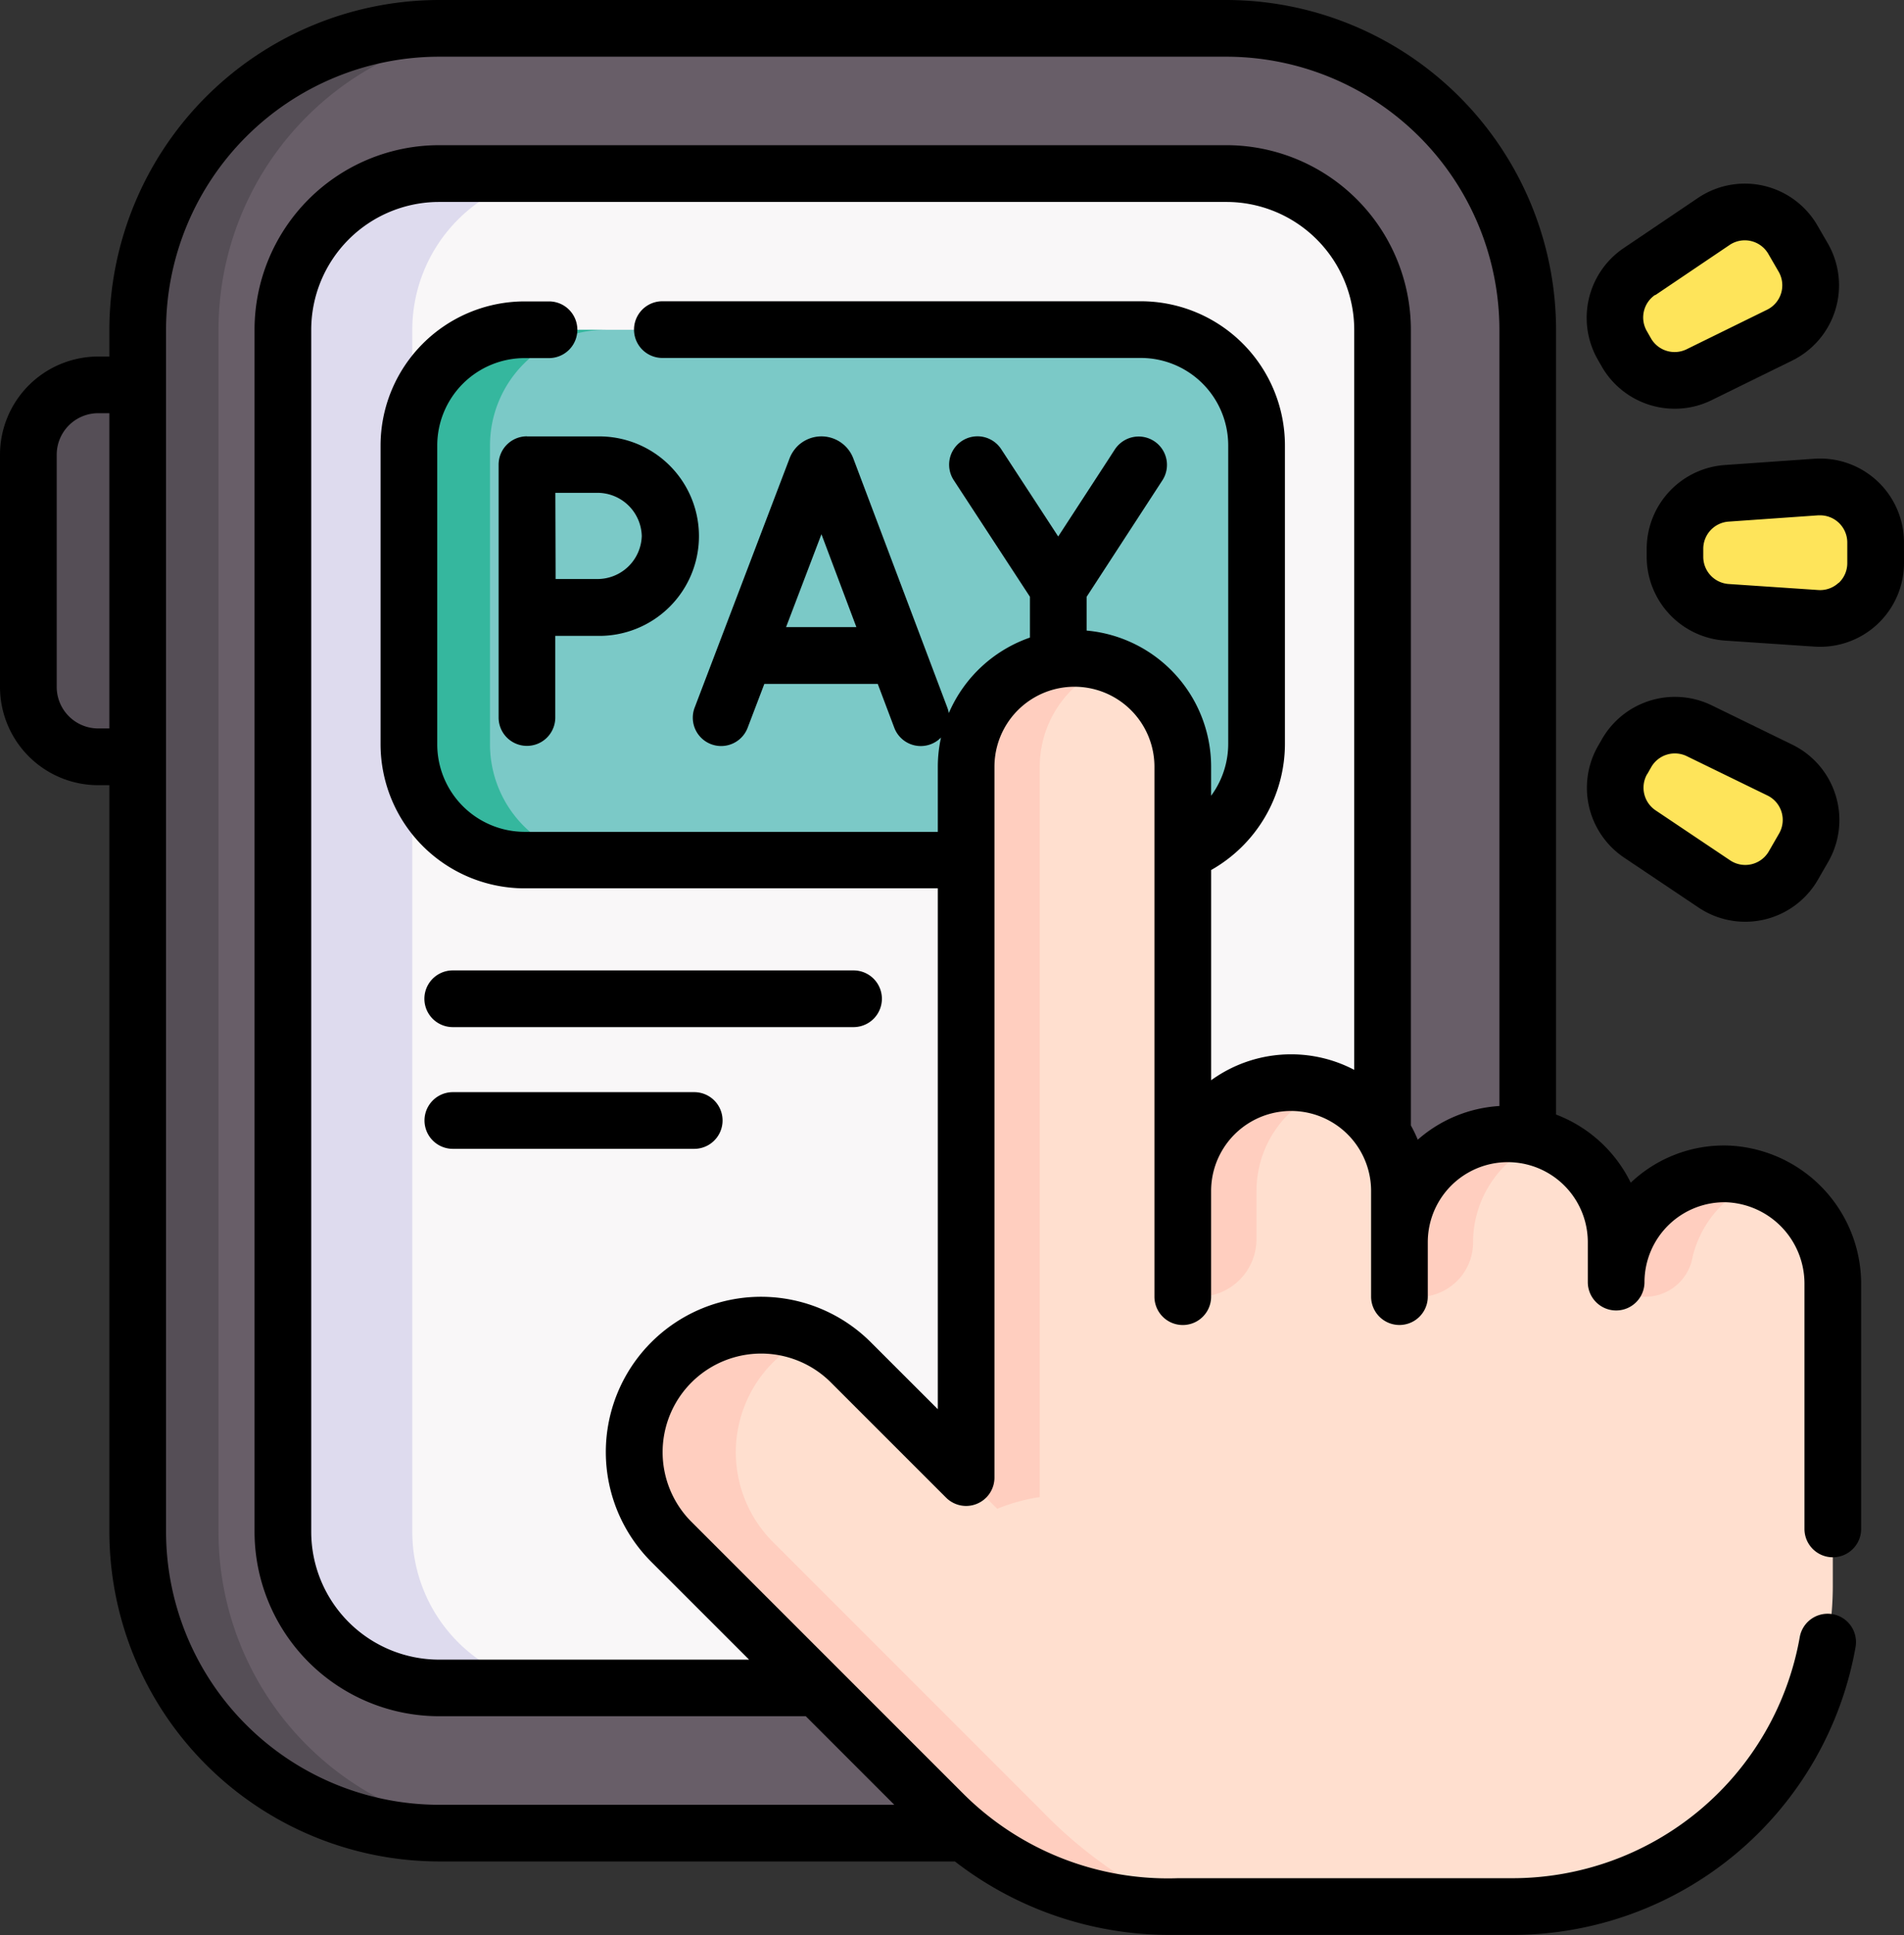<svg xmlns="http://www.w3.org/2000/svg" width="52.472" height="53.313" viewBox="0 0 52.472 53.313">
  <rect x="0" y="0" width="52.472" height="53.313" fill="#333333" stroke="none"/>
  <g id="Сгруппировать_11522" data-name="Сгруппировать 11522" transform="translate(-4.037)">
    <g id="Сгруппировать_11520" data-name="Сгруппировать 11520" transform="translate(4.818 0.781)">
      <g id="Сгруппировать_11516" data-name="Сгруппировать 11516" transform="translate(0)">
        <path id="Контур_7699" data-name="Контур 7699" d="M13.461,112.083h1.089l1.469-5.147-1.469-5.1H13.461a1.924,1.924,0,0,0-1.924,1.924v6.4a1.924,1.924,0,0,0,1.924,1.924Z" transform="translate(-11.537 -92.012)" fill="#554e56"/>
        <path id="Контур_7700" data-name="Контур 7700" d="M70.483,7.5h-21.7a8.3,8.3,0,0,0-8.3,8.3V48.923a8.3,8.3,0,0,0,8.3,8.3h21.7a8.3,8.3,0,0,0,8.3-8.3V15.8A8.3,8.3,0,0,0,70.483,7.5Z" transform="translate(-37.465 -7.5)" fill="#685e68"/>
        <path id="Контур_7701" data-name="Контур 7701" d="M51.007,57.224H48.785a8.3,8.3,0,0,1-8.3-8.3V15.8a8.3,8.3,0,0,1,8.3-8.3h2.222a8.3,8.3,0,0,0-8.3,8.3V48.919A8.3,8.3,0,0,0,51.007,57.224Z" transform="translate(-37.466 -7.497)" fill="#554e56"/>
        <path id="Контур_7702" data-name="Контур 7702" d="M109.219,50.237V83.355a4.307,4.307,0,0,1-4.3,4.3h-21.7a4.307,4.307,0,0,1-4.3-4.3V50.237a4.307,4.307,0,0,1,4.3-4.3h21.7a4.307,4.307,0,0,1,4.3,4.3Z" transform="translate(-71.899 -41.933)" fill="#f9f7f8"/>
        <path id="Контур_7703" data-name="Контур 7703" d="M86.78,87.666H83.218a4.308,4.308,0,0,1-4.3-4.3V50.245a4.307,4.307,0,0,1,4.3-4.3H86.78a4.307,4.307,0,0,0-4.3,4.3V83.363A4.308,4.308,0,0,0,86.78,87.666Z" transform="translate(-71.899 -41.94)" fill="#dedbee"/>
      </g>
      <path id="Контур_7704" data-name="Контур 7704" d="M115.444,87.251h16.983a3.188,3.188,0,0,1,3.189,3.188v8.233a3.188,3.188,0,0,1-3.189,3.188H115.444a3.188,3.188,0,0,1-3.188-3.188V90.439a3.188,3.188,0,0,1,3.188-3.188Z" transform="translate(-101.768 -78.946)" fill="#7bc9c7"/>
      <path id="Контур_7705" data-name="Контур 7705" d="M117.679,101.862h-2.235a3.189,3.189,0,0,1-3.188-3.189V90.44a3.188,3.188,0,0,1,3.188-3.188h2.235a3.188,3.188,0,0,0-3.188,3.188v8.232a3.188,3.188,0,0,0,3.188,3.189Z" transform="translate(-101.768 -78.947)" fill="#35b79e"/>
      <g id="Сгруппировать_11518" data-name="Сгруппировать 11518" transform="translate(16.7 17.359)">
        <path id="Контур_7706" data-name="Контур 7706" d="M202.043,188.407a2.986,2.986,0,0,0-3.066,2.985v-1.1a2.986,2.986,0,1,0-5.971,0V188.88a2.985,2.985,0,1,0-5.971,0V177.191a2.986,2.986,0,1,0-5.971,0v16.333h0v3.252L177.89,193.6a3.5,3.5,0,1,0-4.945,4.946l7.461,7.459a8.814,8.814,0,0,0,6.521,2.586h9.18a8.842,8.842,0,0,0,8.842-8.842V191.44a3.017,3.017,0,0,0-2.906-3.033Z" transform="translate(-171.92 -174.205)" fill="#ffdfcf"/>
        <g id="Сгруппировать_11517" data-name="Сгруппировать 11517" transform="translate(0 0)">
          <path id="Контур_7707" data-name="Контур 7707" d="M263.741,174.384a2.99,2.99,0,0,0-1.971,2.81v20.121a5.027,5.027,0,0,0-1.171.322l-.858-.858V177.194a2.989,2.989,0,0,1,4-2.81Z" transform="translate(-250.597 -174.208)" fill="#ffcebf"/>
          <path id="Контур_7708" data-name="Контур 7708" d="M321.092,286.641a2.99,2.99,0,0,0-1.971,2.809v1.327a1.585,1.585,0,0,1-1.585,1.584h-.445v-2.911a2.989,2.989,0,0,1,4-2.81Z" transform="translate(-301.975 -274.776)" fill="#ffcebf"/>
          <path id="Контур_7709" data-name="Контур 7709" d="M378.422,300.239a2.99,2.99,0,0,0-1.971,2.81,1.5,1.5,0,0,1-1.5,1.5h-.534v-1.5a2.989,2.989,0,0,1,4-2.81Z" transform="translate(-353.336 -286.958)" fill="#ffcebf"/>
          <path id="Контур_7710" data-name="Контур 7710" d="M435.769,310.764a2.994,2.994,0,0,0-1.9,2.147v.007a1.322,1.322,0,0,1-1.29,1.056h-.812v-.4a2.989,2.989,0,0,1,4-2.81Z" transform="translate(-404.712 -296.387)" fill="#ffcebf"/>
          <path id="Контур_7711" data-name="Контур 7711" d="M186.858,366.67a8.814,8.814,0,0,1-6.452-2.587l-7.46-7.46a3.5,3.5,0,0,1,3.87-5.678,3.5,3.5,0,0,0-1.076,5.678l7.46,7.46a12.291,12.291,0,0,0,3.658,2.587Z" transform="translate(-171.921 -332.281)" fill="#ffcebf"/>
        </g>
      </g>
      <g id="Сгруппировать_11519" data-name="Сгруппировать 11519" transform="translate(43.723 5.06)">
        <path id="Контур_7712" data-name="Контур 7712" d="M431.72,192.828l.114-.2a1.53,1.53,0,0,1,2-.612l2.224,1.084a1.53,1.53,0,0,1,.656,2.138l-.283.491a1.53,1.53,0,0,1-2.178.508l-2.055-1.378a1.53,1.53,0,0,1-.474-2.034Z" transform="translate(-431.508 -177.726)" fill="#fee45a"/>
        <path id="Контур_7713" data-name="Контур 7713" d="M447.363,130.745v-.228a1.53,1.53,0,0,1,1.423-1.528l2.468-.173a1.53,1.53,0,0,1,1.637,1.524v.567a1.53,1.53,0,0,1-1.633,1.529l-2.469-.166a1.53,1.53,0,0,1-1.428-1.524Z" transform="translate(-445.705 -121.239)" fill="#fee45a"/>
        <path id="Контур_7714" data-name="Контур 7714" d="M431.76,59.968l-.114-.2a1.53,1.53,0,0,1,.468-2.035l2.051-1.384a1.53,1.53,0,0,1,2.18.5l.284.49a1.53,1.53,0,0,1-.649,2.14l-2.221,1.091a1.53,1.53,0,0,1-2-.607Z" transform="translate(-431.439 -56.09)" fill="#fee45a"/>
      </g>
    </g>
    <g id="Сгруппировать_11521" data-name="Сгруппировать 11521" transform="translate(4.037)">
      <path id="Контур_7715" data-name="Контур 7715" d="M136.781,115.444a.781.781,0,0,0-.781.783v6.965a.781.781,0,1,0,1.562,0v-2.25c.413,0,.891,0,1.159,0a2.748,2.748,0,1,0,0-5.495h-1.94Zm3.164,2.747a1.221,1.221,0,0,1-1.224,1.185l-1.15,0c0-.424-.006-1.931-.007-2.375h1.157A1.221,1.221,0,0,1,139.945,118.191Z" transform="translate(-122.259 -103.423)"/>
      <path id="Контур_7716" data-name="Контур 7716" d="M51.661,31.561a3.731,3.731,0,0,0-2.683,1.024,3.789,3.789,0,0,0-2.058-1.878V9.085A9.1,9.1,0,0,0,37.835,0h-21.7A9.1,9.1,0,0,0,7.051,9.085v.738H6.742a2.708,2.708,0,0,0-2.705,2.705v6.4a2.708,2.708,0,0,0,2.705,2.705h.309V42.2a9.1,9.1,0,0,0,9.085,9.085H30.353a9.669,9.669,0,0,0,5.906,2.024q.139,0,.278,0H45.7a9.605,9.605,0,0,0,9.474-7.931.781.781,0,1,0-1.538-.273A8.045,8.045,0,0,1,45.7,51.747H36.5a7.988,7.988,0,0,1-5.945-2.357l-7.461-7.46a2.716,2.716,0,1,1,3.841-3.842l3.175,3.174a.781.781,0,0,0,1.333-.552V21.125a2.2,2.2,0,0,1,4.409,0v14.6a.781.781,0,0,0,1.562,0V32.813a2.2,2.2,0,0,1,4.409,0v2.911a.781.781,0,1,0,1.562,0v-1.5h0a2.2,2.2,0,0,1,4.41,0v1.1a.781.781,0,1,0,1.562,0,2.205,2.205,0,0,1,2.264-2.2,2.244,2.244,0,0,1,2.145,2.252v6.748a.781.781,0,0,0,1.562,0V35.375a3.816,3.816,0,0,0-3.666-3.814ZM7.051,20.07H6.742A1.145,1.145,0,0,1,5.6,18.927v-6.4a1.144,1.144,0,0,1,1.143-1.143h.308ZM39.62,29.048a3.749,3.749,0,0,0-2.205.714V23.97a4,4,0,0,0,2.033-3.465V12.273A3.974,3.974,0,0,0,35.477,8.3H22.291a.781.781,0,1,0,0,1.562H35.477a2.41,2.41,0,0,1,2.408,2.407v8.232a2.411,2.411,0,0,1-.471,1.423v-.8a3.767,3.767,0,0,0-3.431-3.751l0-.93,2.082-3.2a.781.781,0,1,0-1.309-.852L33.2,14.781l-1.571-2.406a.781.781,0,1,0-1.308.854l2.1,3.213,0,1.124a3.785,3.785,0,0,0-2.236,2.081.787.787,0,0,0-.041-.152l-2.593-6.87a.939.939,0,0,0-1.753,0l-2.617,6.87a.781.781,0,0,0,1.46.556l.46-1.208h3.126l.455,1.206a.78.78,0,0,0,1.288.271,3.765,3.765,0,0,0-.088.809v1.789H18.494a2.411,2.411,0,0,1-2.407-2.408V12.273a2.41,2.41,0,0,1,2.407-2.407h.673a.781.781,0,0,0,0-1.562h-.673a3.974,3.974,0,0,0-3.969,3.969v8.232a3.974,3.974,0,0,0,3.969,3.97H29.882v14.35L28.04,36.985a4.278,4.278,0,1,0-6.05,6.05l2.691,2.69H16.136A3.526,3.526,0,0,1,12.614,42.2V9.085a3.525,3.525,0,0,1,3.522-3.521h21.7a3.525,3.525,0,0,1,3.522,3.521V29.476a3.738,3.738,0,0,0-1.737-.428ZM27.638,17.278H25.7l.975-2.56ZM43.109,31.4a3.741,3.741,0,0,0-.19-.393V9.085A5.089,5.089,0,0,0,37.835,4h-21.7a5.089,5.089,0,0,0-5.083,5.083V42.2a5.089,5.089,0,0,0,5.083,5.084H26.243l2.44,2.44H16.136A7.532,7.532,0,0,1,8.613,42.2V9.085a7.532,7.532,0,0,1,7.523-7.523h21.7a7.532,7.532,0,0,1,7.523,7.523V30.472A3.75,3.75,0,0,0,43.109,31.4Z" transform="translate(-4.037)"/>
      <path id="Контур_7717" data-name="Контур 7717" d="M117.145,258.324h11.046a.781.781,0,1,0,0-1.562H117.145a.781.781,0,0,0,0,1.562Z" transform="translate(-104.668 -230.026)"/>
      <path id="Контур_7718" data-name="Контур 7718" d="M117.145,290.54H123.8a.781.781,0,1,0,0-1.562h-6.652a.781.781,0,0,0,0,1.562Z" transform="translate(-104.668 -258.888)"/>
      <path id="Контур_7719" data-name="Контур 7719" d="M424.341,185.733a2.318,2.318,0,0,0,.716,3.072l2.055,1.378a2.311,2.311,0,0,0,3.29-.767l.283-.491a2.311,2.311,0,0,0-.99-3.23l-2.224-1.085a2.318,2.318,0,0,0-3.016.925Zm1.354.779.114-.2a.751.751,0,0,1,.978-.3l2.224,1.084a.749.749,0,0,1,.321,1.047l-.283.491a.749.749,0,0,1-1.066.249l-2.055-1.378a.752.752,0,0,1-.232-1Z" transform="translate(-380.302 -165.179)"/>
      <path id="Контур_7720" data-name="Контур 7720" d="M446.951,123.62a2.311,2.311,0,0,0-2.472-2.3l-2.468.173a2.318,2.318,0,0,0-2.15,2.309v.228a2.318,2.318,0,0,0,2.156,2.3l2.469.166q.077.005.153.005a2.311,2.311,0,0,0,2.313-2.314Zm-1.8,1.117a.744.744,0,0,1-.562.2l-2.469-.166a.751.751,0,0,1-.7-.746h0V123.8a.751.751,0,0,1,.7-.748l2.468-.173.054,0a.749.749,0,0,1,.747.748v.567a.742.742,0,0,1-.237.548Z" transform="translate(-394.48 -108.681)"/>
      <path id="Контур_7721" data-name="Контур 7721" d="M424.382,53.646a2.318,2.318,0,0,0,2.006,1.151,2.293,2.293,0,0,0,1.013-.235l2.221-1.091a2.311,2.311,0,0,0,.981-3.233l-.284-.49a2.311,2.311,0,0,0-3.292-.758l-2.051,1.384a2.318,2.318,0,0,0-.707,3.074Zm1.466-1.977,2.051-1.384a.749.749,0,0,1,1.067.246l.284.49a.749.749,0,0,1-.318,1.048l-2.221,1.091a.751.751,0,0,1-.978-.3l-.114-.2a.751.751,0,0,1,.229-1Z" transform="translate(-380.233 -43.536)"/>
    </g>
  </g>
</svg>
